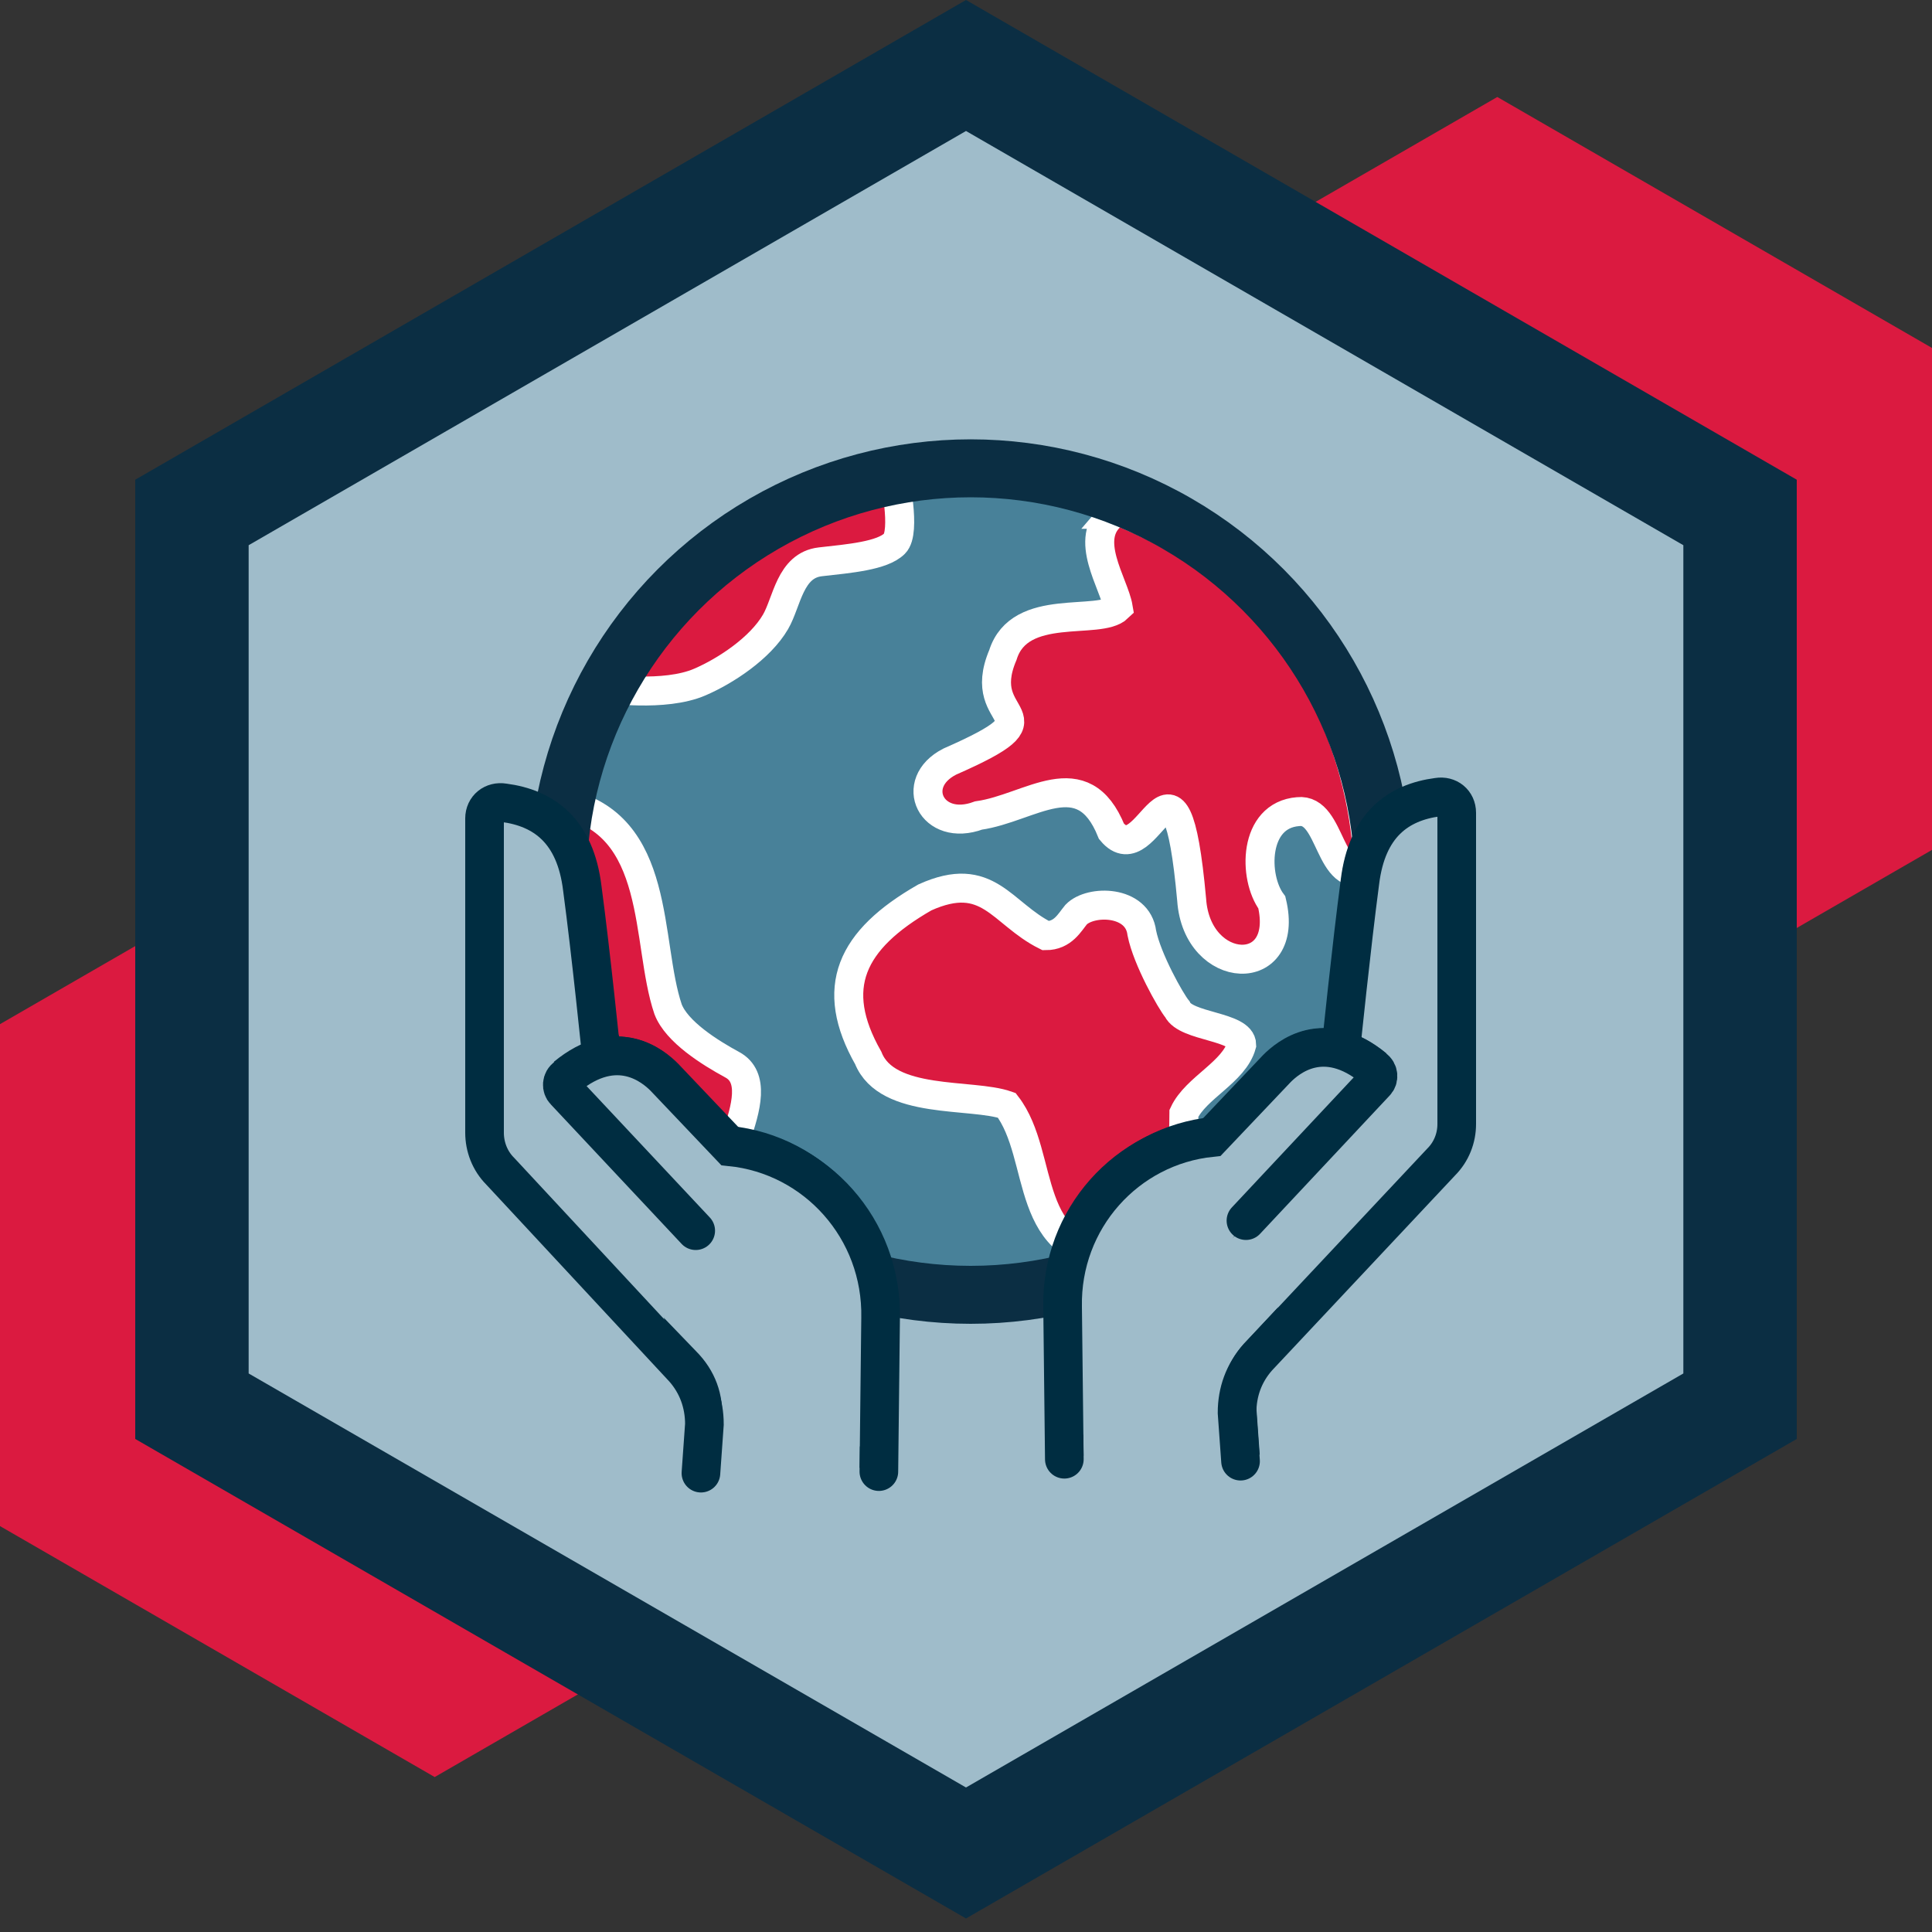 <?xml version="1.0" encoding="UTF-8"?>
<svg xmlns="http://www.w3.org/2000/svg" viewBox="0 0 100 100">
  <rect x="0" y="0" width="100" height="100" fill="#333333" stroke="none"/>
  <defs>
    <style>
      .cls-1, .cls-2 {
        fill: #db1a40;
      }

      .cls-3 {
        fill: #9fbcca;
        stroke-width: 2px;
      }

      .cls-3, .cls-2, .cls-4, .cls-5, .cls-6 {
        stroke-miterlimit: 10;
      }

      .cls-3, .cls-2, .cls-5 {
        stroke-linecap: round;
      }

      .cls-3, .cls-4, .cls-6 {
        stroke: #002d41;
      }

      .cls-2 {
        stroke: #fff;
        stroke-width: 1.5px;
      }

      .cls-7 {
        fill: #488199;
      }

      .cls-4 {
        stroke-width: 1.81px;
      }

      .cls-4, .cls-5, .cls-6 {
        fill: none;
      }

      .cls-8 {
        fill: #0b2e43;
      }

      .cls-5 {
        stroke: #0b2e43;
        stroke-width: 3px;
      }

      .cls-9 {
        fill: #9fbcca;
      }

      .cls-6 {
        stroke-width: 1.79px;
      }
    </style>
  </defs>
  <g id="Hex_Background" data-name="Hex Background">
    <polygon class="cls-1" points="55 18.01 55 43.99 77.5 56.98 100 43.99 100 18.01 77.5 5.02 55 18.01"/>
    <polygon class="cls-1" points="0 53.01 0 78.99 22.5 91.98 45 78.99 45 53.01 22.5 40.02 0 53.01"/>
    <polygon class="cls-8" points="50 99.3 7 74.48 7 24.83 50 0 93 24.83 93 74.48 50 99.3"/>
    <polygon class="cls-9" points="12.87 71.09 50 92.52 87.13 71.09 87.13 28.22 50 6.78 12.87 28.22 12.87 71.09"/>
  </g>
  <g id="Detail">
    <g id="Detail-2" data-name="Detail">
      <g>
        <ellipse class="cls-7" cx="50.24" cy="45.63" rx="21.38" ry="21.39"/>
        <path class="cls-2" d="M58.14,65.04c-5.32.03-3.98-5.17-6.03-7.83-1.82-.64-6.19,0-7.17-2.45-2.06-3.63-.91-6.11,2.93-8.31,3.28-1.48,3.95.83,6.26,1.98.89,0,1.23-.68,1.57-1.09.74-.77,3.19-.76,3.4.95.27,1.36,1.5,3.54,1.84,3.95.44.93,3.32.86,3.33,1.84-.39,1.42-2.37,2.21-2.99,3.54,0,1.67-.14,2.99-1.7,3.88-1.66.64.64,3.26-1.43,3.54"/>
        <path class="cls-2" d="M57.61,26.62c-1.6,1.24.06,3.58.27,4.83-.98.95-5.1-.33-5.97,2.45-1.56,3.66,3.23,2.89-2.75,5.52-2.18,1.11-.94,3.69,1.49,2.79,2.69-.38,5.39-2.88,6.88.82,1.95,2.35,3.28-6.02,4.15,3.54.27,3.97,5.12,4.19,4.15.14-.97-1.3-.97-4.52,1.36-4.7,1.77-.2,1.55,3.9,3.61,3,0,0,.36-13.31-13.02-18.6l-.18.21h0Z"/>
        <path class="cls-2" d="M37.37,62.89c-1.17-1.4,2.86-6.53.53-7.78-1.16-.63-2.87-1.7-3.32-2.87-1.18-3.48-.29-9.61-5.47-10.68,0,0-1.61,12.01,8.25,21.33"/>
        <path class="cls-2" d="M46.27,24.6s.65,2.93.03,3.54c-.64.63-2.33.77-3.84.94-1.58.18-1.72,2.08-2.32,3.11-.8,1.37-2.59,2.54-3.91,3.11-1.84.8-4.91.33-4.91.33,0,0,3.97-8.88,14.94-11.04"/>
        <ellipse class="cls-5" cx="50.24" cy="45.63" rx="21.38" ry="21.39"/>
        <g>
          <g>
            <path class="cls-4" d="M36.28,75.99l.18-2.53c.09-1.08-.27-2.08-1.08-2.89l-9.49-9.85c-.54-.54-.81-1.27-.81-1.99v-16.27c0-.54.45-.99.99-.9,2.08.27,3.7,1.45,4.07,4.43.27,2.53.72,6.78.99,8.68,1.63-.45,2.8.54,3.16.9l3.43,3.61c4.43.45,7.86,4.25,7.77,8.86l-.09,7.95"/>
            <g>
              <path class="cls-3" d="M31.13,54.66s-.54-5.33-.99-8.68c-.36-2.98-1.99-4.16-4.07-4.43-.54-.09-.99.27-.99.81v16.27c0,.72.27,1.45.81,1.99l9.49,10.21c.72.81,1.08,1.81,1.08,2.89l-.18,2.53"/>
              <path class="cls-4" d="M29.24,55.66c2.62-2.17,4.52-.54,5.06,0"/>
              <path class="cls-3" d="M36.01,63.7l-6.78-7.23c-.18-.18-.18-.54.09-.72,2.62-2.17,4.52-.54,5.06,0l3.43,3.61h0c4.43.45,7.86,4.25,7.77,8.86l-.09,7.95"/>
            </g>
          </g>
          <g>
            <path class="cls-6" d="M64.31,75.36l-.18-2.51c-.09-1.07.27-2.06,1.07-2.86l9.4-10.02c.54-.54.81-1.25.81-1.97v-16.11c-.09-.27-.54-.72-1.07-.63-2.06.27-3.67,1.43-4.03,4.39-.27,2.51-.72,6.71-.98,8.59-1.61-.45-2.77.54-3.13.89l-3.4,3.58c-4.39.45-7.79,4.21-7.7,8.77l.09,7.88"/>
            <g>
              <path class="cls-3" d="M69.41,54.24s.54-5.28.98-8.59c.36-2.95,1.97-4.12,4.03-4.39.54-.09.98.27.98.81v16.11c0,.72-.27,1.43-.81,1.97l-9.49,10.11c-.72.81-1.07,1.79-1.07,2.86l.18,2.51"/>
              <path class="cls-6" d="M71.2,55.22c-2.6-2.15-4.47-.54-5.01,0"/>
              <path class="cls-3" d="M64.49,63.18l6.71-7.16c.18-.18.18-.54-.09-.72-2.6-2.15-4.47-.54-5.01,0l-3.4,3.58h0c-4.39.45-7.79,4.21-7.7,8.77l.09,7.88"/>
            </g>
          </g>
        </g>
      </g>
    </g>
  </g>
</svg>